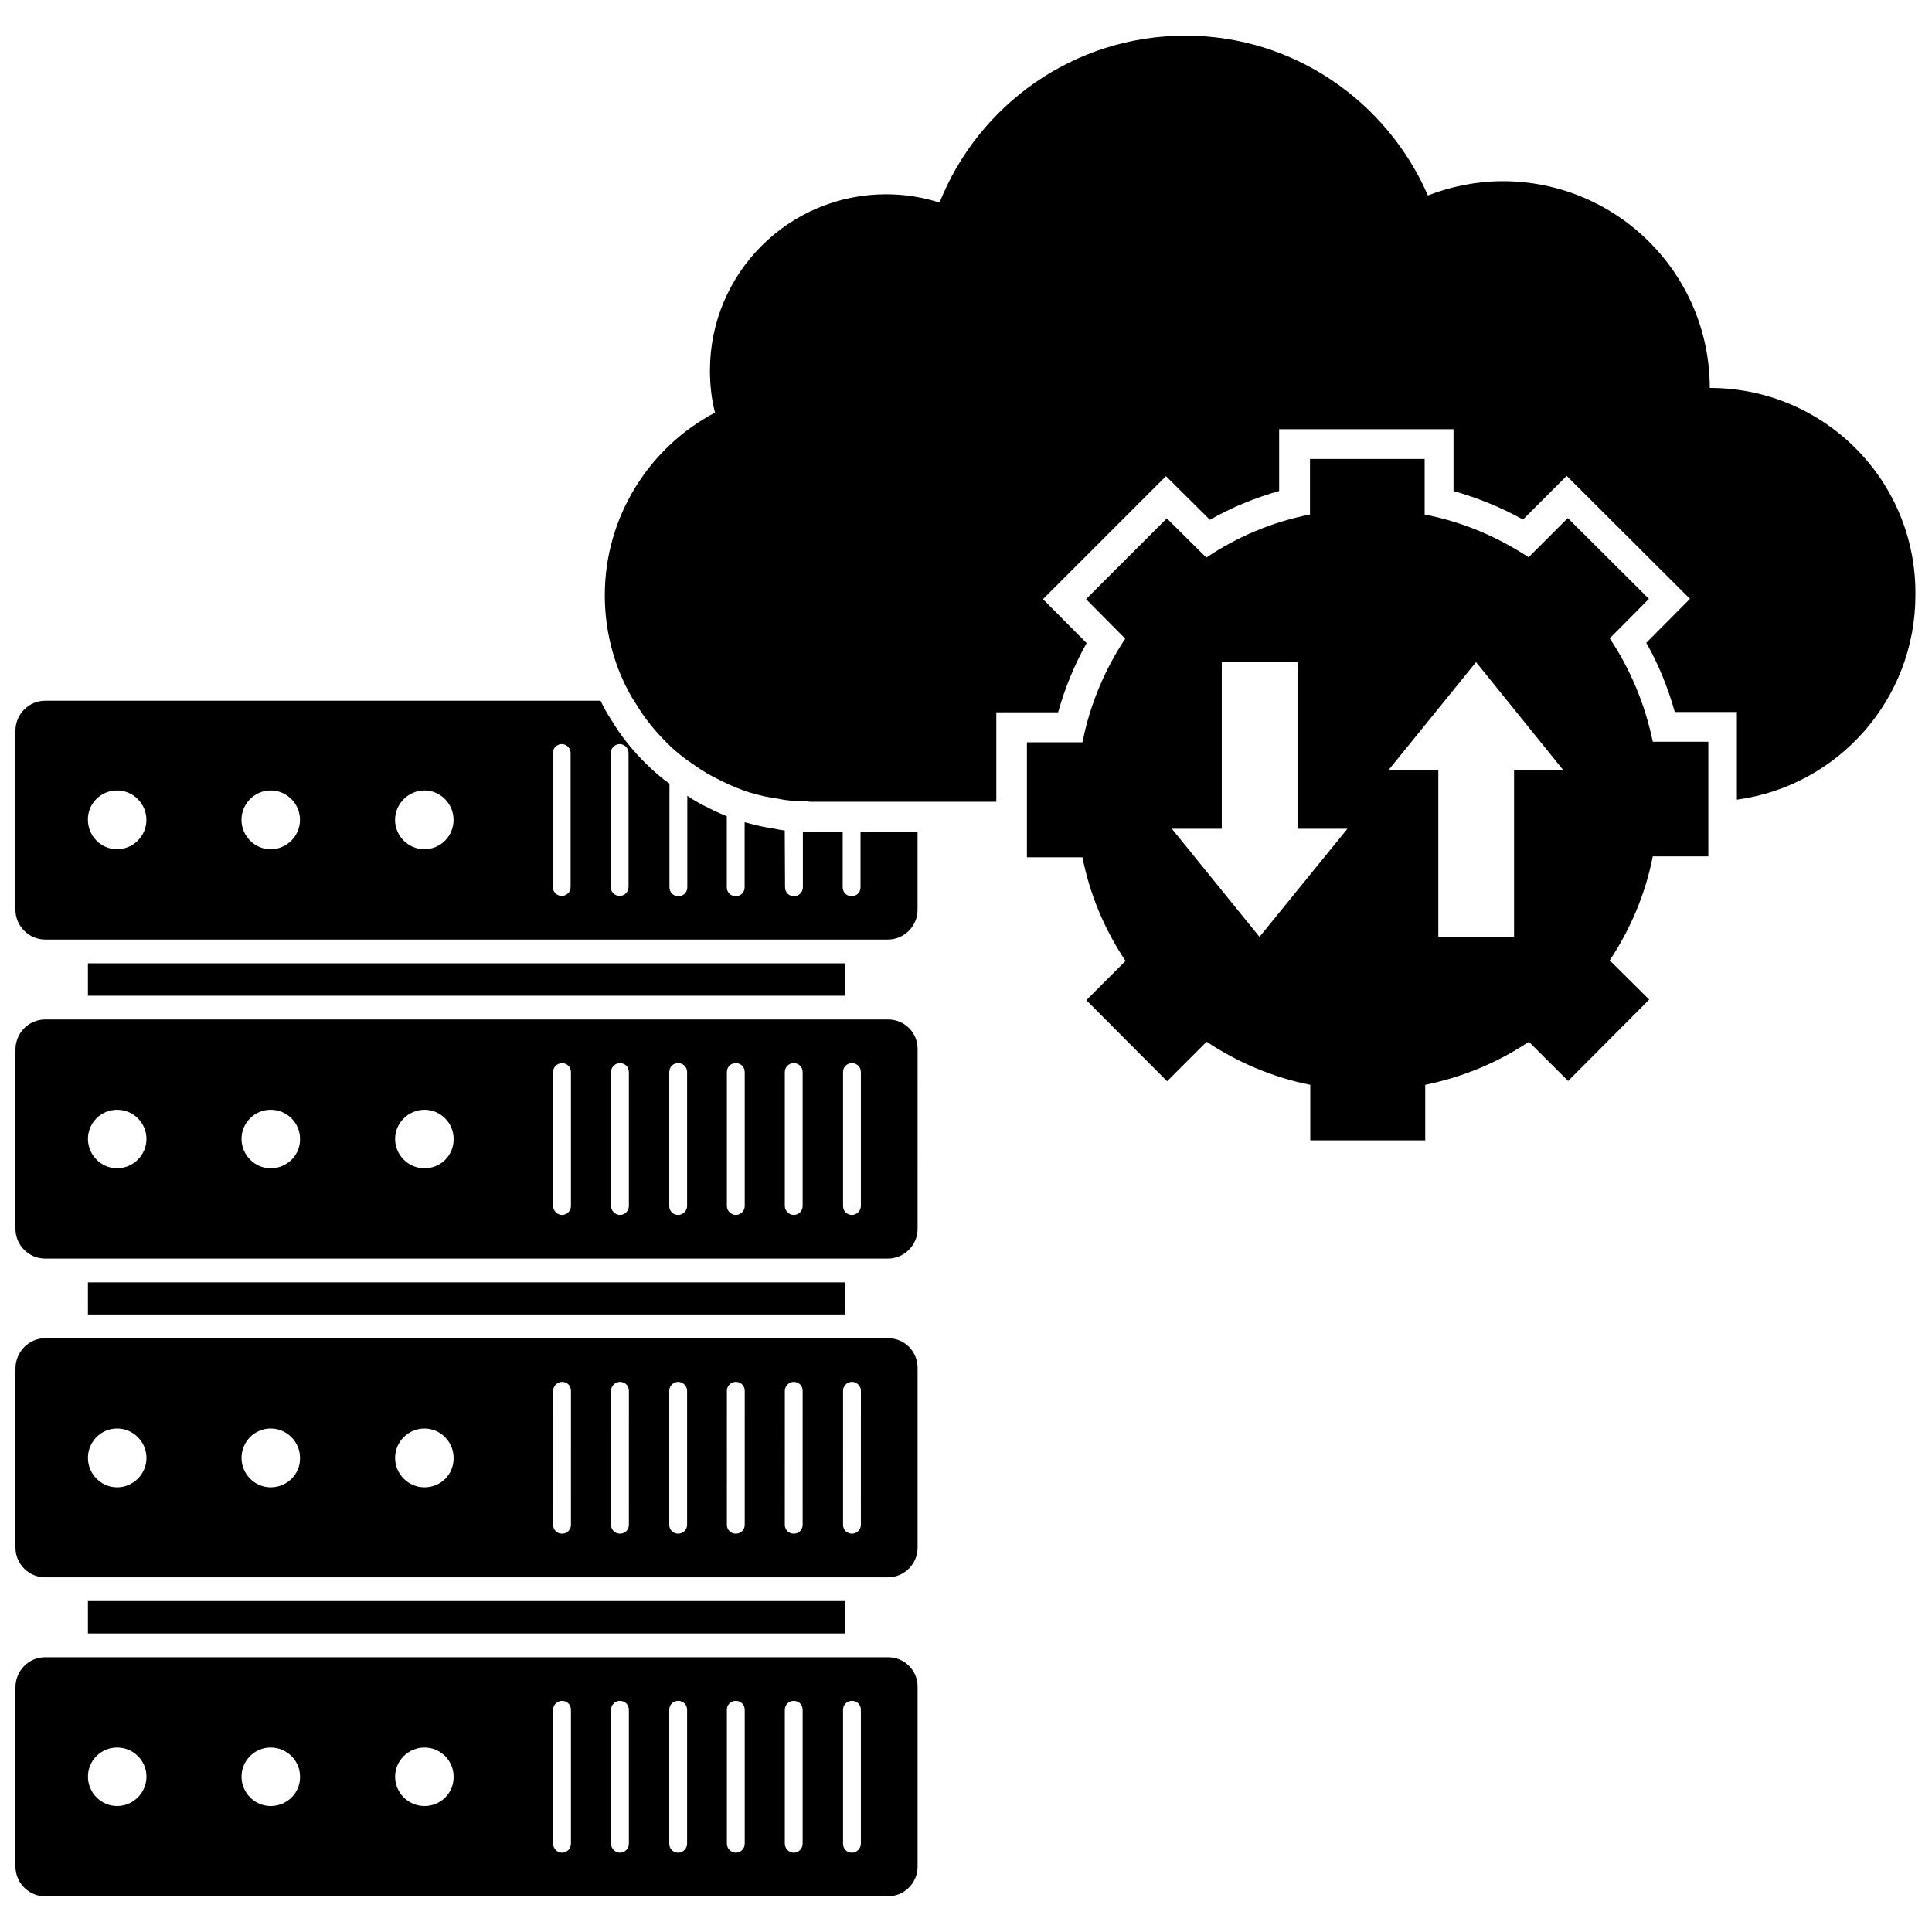 <?xml version="1.0" encoding="UTF-8"?>
<!-- Uploaded to: SVG Repo, www.svgrepo.com, Generator: SVG Repo Mixer Tools -->
<svg width="800px" height="800px" version="1.1" viewBox="144 144 512 512" xmlns="http://www.w3.org/2000/svg">
 <defs>
  <clipPath id="e">
   <path d="m304 153h347.9v204h-347.9z"/>
  </clipPath>
  <clipPath id="d">
   <path d="m148.09 329h239.91v64h-239.91z"/>
  </clipPath>
  <clipPath id="c">
   <path d="m148.09 414h239.91v64h-239.91z"/>
  </clipPath>
  <clipPath id="b">
   <path d="m148.09 498h239.91v65h-239.91z"/>
  </clipPath>
  <clipPath id="a">
   <path d="m148.09 583h239.91v64h-239.91z"/>
  </clipPath>
 </defs>
 <g clip-path="url(#e)">
  <path d="m597.11 246.81c0-30.23-24.562-54.789-54.867-54.789-6.926 0-13.777 1.418-19.836 3.777-10.785-24.797-35.426-42.352-64.234-42.352-29.598 0-54.867 18.344-65.18 44.242-4.41-1.418-9.211-2.203-14.168-2.203-25.82 0-46.68 20.941-46.68 46.68 0 3.777 0.395 7.559 1.34 11.18-17.32 9.133-29.207 27.473-29.207 48.414 0 7.637 1.574 14.957 4.41 21.57 1.102 2.519 2.363 5.039 3.938 7.32 2.203 3.699 4.961 7.086 8.109 10.234 2.047 2.047 4.328 3.938 6.769 5.512 2.441 1.812 5.039 3.305 7.715 4.566 2.441 1.258 4.879 2.203 7.477 3.07 2.441 0.707 5.039 1.34 7.637 1.652 2.519 0.551 5.117 0.707 7.793 0.707 0.234 0.078 0.551 0.078 0.789 0.078h49.121v-23.695h16.375c1.812-6.453 4.328-12.594 7.559-18.344l-11.57-11.652 32.59-32.59 11.652 11.57c5.746-3.305 11.965-5.824 18.344-7.637v-16.375h46.207v16.375c6.375 1.812 12.594 4.328 18.422 7.559l11.57-11.57 32.668 32.59-11.57 11.652c3.227 5.668 5.746 11.887 7.559 18.344h16.453v23.223c26.766-3.621 47.312-26.527 47.312-54.238 0.293-30.309-24.188-54.871-54.496-54.871z"/>
 </g>
 <path d="m570.59 313.17 10.391-10.469-21.492-21.41-10.391 10.391c-8.266-5.434-17.477-9.367-27.551-11.336v-14.719h-30.387v14.719c-9.996 1.969-19.285 5.902-27.473 11.414l-10.469-10.391-21.41 21.41 10.391 10.469c-5.434 8.188-9.367 17.477-11.336 27.473h-14.719v30.465h14.719c1.969 9.996 5.902 19.207 11.414 27.473l-10.391 10.391 21.41 21.492 10.469-10.469c8.188 5.434 17.477 9.445 27.473 11.414v14.719h30.465v-14.719c9.996-2.047 19.207-5.902 27.473-11.414l10.391 10.391 21.492-21.57-10.469-10.391c5.434-8.188 9.445-17.477 11.414-27.551h14.719v-30.387h-14.719c-2.047-9.922-5.984-19.289-11.414-27.395zm-92.812 79.113-23.223-28.652h13.227v-44.16h20.074v44.16h13.227zm67.465-44.164v44.16h-20.074v-44.16h-13.227l23.223-28.652 23.145 28.652z"/>
 <path d="m167.3 483.84h200.74v8.5h-200.74z"/>
 <path d="m167.3 399.29h200.74v8.582h-200.74z"/>
 <g clip-path="url(#d)">
  <path d="m155.96 392.99h223.33c4.328 0 7.871-3.543 7.871-7.871v-20.625h-15.113v14.641c0 1.34-1.023 2.363-2.363 2.363s-2.363-1.023-2.363-2.363v-14.641h-8.188c-0.316 0-0.867 0-1.496-0.078h-0.867v14.719c0 1.34-1.102 2.363-2.363 2.363-1.34 0-2.363-1.023-2.363-2.363l-0.078-15.035c-1.102-0.156-2.047-0.316-3.07-0.551-1.812-0.234-4.41-0.789-7.559-1.652v17.238c0 1.34-1.023 2.363-2.363 2.363-1.34 0-2.363-1.023-2.363-2.363v-18.812c-1.73-0.707-3.305-1.418-4.801-2.203-1.969-0.945-3.856-1.969-5.668-3.227v24.246c0 1.34-1.023 2.363-2.363 2.363s-2.363-1.023-2.363-2.363v-27.473c-1.969-1.34-4.016-3.148-6.062-5.117-3.699-3.621-6.848-7.559-9.367-11.809-0.867-1.34-1.891-2.992-2.832-5.039h-147.19c-4.328 0-7.871 3.543-7.871 7.949v47.469c0 4.25 3.543 7.871 7.871 7.871zm149.88-49.438c0-1.258 1.102-2.363 2.363-2.363 1.34 0 2.363 1.102 2.363 2.363v35.504c0 1.34-1.023 2.363-2.363 2.363-1.34 0-2.363-1.102-2.363-2.363zm-15.348 0c0-1.258 1.102-2.363 2.363-2.363 1.34 0 2.363 1.102 2.363 2.363v35.504c0 1.34-1.023 2.363-2.363 2.363-1.34 0-2.363-1.102-2.363-2.363zm-34.008 9.922c4.25 0 7.715 3.543 7.715 7.793 0 4.328-3.465 7.793-7.715 7.793-4.328 0-7.793-3.543-7.793-7.793 0-4.254 3.543-7.793 7.793-7.793zm-40.777 0c4.328 0 7.793 3.543 7.793 7.793 0 4.328-3.543 7.793-7.793 7.793s-7.715-3.543-7.715-7.793c0-4.254 3.465-7.793 7.715-7.793zm-40.699 0c4.328 0 7.793 3.543 7.793 7.793 0 4.328-3.543 7.793-7.793 7.793s-7.715-3.543-7.715-7.793c-0.078-4.254 3.387-7.793 7.715-7.793z"/>
 </g>
 <g clip-path="url(#c)">
  <path d="m379.38 414.17h-223.41c-4.328 0-7.871 3.543-7.871 7.949v47.547c0 4.328 3.543 7.871 7.871 7.871h223.33c4.328 0 7.871-3.543 7.871-7.871l0.004-47.625c0.078-4.328-3.465-7.871-7.793-7.871zm-204.36 39.438c-4.25 0-7.715-3.543-7.715-7.793s3.465-7.715 7.715-7.715c4.328 0 7.793 3.465 7.793 7.715 0 4.332-3.543 7.793-7.793 7.793zm40.699 0c-4.25 0-7.715-3.543-7.715-7.793s3.465-7.715 7.715-7.715c4.328 0 7.793 3.465 7.793 7.715 0.078 4.332-3.465 7.793-7.793 7.793zm40.777 0c-4.328 0-7.793-3.543-7.793-7.793s3.543-7.715 7.793-7.715 7.715 3.465 7.715 7.715c0.078 4.332-3.387 7.793-7.715 7.793zm38.809 10c0 1.34-1.102 2.363-2.363 2.363-1.258 0-2.363-1.102-2.363-2.363v-35.504c0-1.34 1.102-2.363 2.363-2.363 1.34 0 2.363 1.023 2.363 2.363zm15.352 0c0 1.34-1.102 2.363-2.363 2.363-1.258 0-2.363-1.102-2.363-2.363v-35.504c0-1.34 1.102-2.363 2.363-2.363 1.34 0 2.363 1.023 2.363 2.363zm15.43 0c0 1.258-1.102 2.363-2.363 2.363-1.34 0-2.363-1.023-2.363-2.363v-35.504c0-1.34 1.023-2.363 2.363-2.363s2.363 1.023 2.363 2.363zm15.27 0c0 1.34-1.102 2.363-2.363 2.363-1.258 0-2.363-1.102-2.363-2.363v-35.504c0-1.34 1.023-2.363 2.363-2.363 1.34 0 2.363 1.023 2.363 2.363zm15.352 0c0 1.34-1.102 2.363-2.363 2.363-1.258 0-2.363-1.102-2.363-2.363v-35.504c0-1.34 1.102-2.363 2.363-2.363 1.34 0 2.363 1.023 2.363 2.363zm15.43 0c0 1.258-1.102 2.363-2.363 2.363-1.34 0-2.363-1.023-2.363-2.363v-35.504c0-1.34 1.023-2.363 2.363-2.363 1.34 0 2.363 1.023 2.363 2.363z"/>
 </g>
 <g clip-path="url(#b)">
  <path d="m379.38 498.64h-223.41c-4.328 0-7.871 3.621-7.871 8.031v47.469c0 4.328 3.543 7.871 7.871 7.871h223.33c4.328 0 7.871-3.543 7.871-7.871v-47.469c0.082-4.492-3.461-8.031-7.789-8.031zm-204.36 39.516c-4.25 0-7.715-3.543-7.715-7.793 0-4.328 3.465-7.793 7.715-7.793 4.328 0 7.793 3.543 7.793 7.793 0 4.328-3.543 7.793-7.793 7.793zm40.699 0c-4.25 0-7.715-3.543-7.715-7.793 0-4.328 3.465-7.793 7.715-7.793 4.328 0 7.793 3.543 7.793 7.793 0.078 4.328-3.465 7.793-7.793 7.793zm40.777 0c-4.328 0-7.793-3.543-7.793-7.793 0-4.328 3.543-7.793 7.793-7.793s7.715 3.543 7.715 7.793c0.078 4.328-3.387 7.793-7.715 7.793zm38.809 9.918c0 1.34-1.023 2.363-2.363 2.363s-2.363-1.023-2.363-2.363l0.004-35.5c0-1.258 1.102-2.363 2.363-2.363 1.34 0 2.363 1.023 2.363 2.363zm15.352 0c0 1.34-1.023 2.363-2.363 2.363-1.34 0-2.363-1.023-2.363-2.363l0.004-35.5c0-1.258 1.102-2.363 2.363-2.363 1.34 0 2.363 1.023 2.363 2.363zm15.43 0c0 1.34-1.102 2.363-2.363 2.363-1.34 0-2.363-1.023-2.363-2.363v-35.5c0-1.34 1.102-2.363 2.363-2.363 1.258 0 2.363 1.102 2.363 2.363zm15.27 0c0 1.34-1.023 2.363-2.363 2.363-1.34 0-2.363-1.023-2.363-2.363l0.004-35.5c0-1.34 1.102-2.363 2.363-2.363 1.34 0 2.363 1.023 2.363 2.363zm15.352 0c0 1.34-1.023 2.363-2.363 2.363s-2.363-1.023-2.363-2.363l0.004-35.5c0-1.258 1.102-2.363 2.363-2.363 1.34 0 2.363 1.023 2.363 2.363zm15.43 0c0 1.34-1.102 2.363-2.363 2.363-1.34 0-2.363-1.023-2.363-2.363l0.004-35.5c0-1.34 1.102-2.363 2.363-2.363 1.258 0 2.363 1.102 2.363 2.363z"/>
 </g>
 <path d="m167.3 568.3h200.74v8.582h-200.74z"/>
 <g clip-path="url(#a)">
  <path d="m379.38 583.18h-223.41c-4.328 0-7.871 3.543-7.871 7.949v47.547c0 4.328 3.543 7.871 7.871 7.871h223.33c4.328 0 7.871-3.543 7.871-7.871v-47.547c0.082-4.406-3.461-7.949-7.789-7.949zm-204.36 39.441c-4.25 0-7.715-3.543-7.715-7.793s3.465-7.715 7.715-7.715c4.328 0 7.793 3.465 7.793 7.715 0 4.328-3.543 7.793-7.793 7.793zm40.699 0c-4.25 0-7.715-3.543-7.715-7.793s3.465-7.715 7.715-7.715c4.328 0 7.793 3.465 7.793 7.715 0.078 4.328-3.465 7.793-7.793 7.793zm40.777 0c-4.328 0-7.793-3.543-7.793-7.793s3.543-7.715 7.793-7.715 7.715 3.465 7.715 7.715c0.078 4.328-3.387 7.793-7.715 7.793zm38.809 9.996c0 1.34-1.102 2.363-2.363 2.363-1.258 0-2.363-1.102-2.363-2.363v-35.504c0-1.34 1.102-2.363 2.363-2.363 1.34 0 2.363 1.023 2.363 2.363zm15.352 0c0 1.34-1.102 2.363-2.363 2.363-1.258 0-2.363-1.102-2.363-2.363v-35.504c0-1.34 1.102-2.363 2.363-2.363 1.34 0 2.363 1.023 2.363 2.363zm15.43 0c0 1.258-1.102 2.363-2.363 2.363-1.34 0-2.363-1.023-2.363-2.363v-35.504c0-1.34 1.023-2.363 2.363-2.363s2.363 1.023 2.363 2.363zm15.27 0c0 1.34-1.102 2.363-2.363 2.363-1.258 0-2.363-1.102-2.363-2.363v-35.504c0-1.34 1.023-2.363 2.363-2.363 1.34 0 2.363 1.023 2.363 2.363zm15.352 0c0 1.34-1.102 2.363-2.363 2.363-1.258 0-2.363-1.102-2.363-2.363v-35.504c0-1.34 1.102-2.363 2.363-2.363 1.34 0 2.363 1.023 2.363 2.363zm15.43 0c0 1.258-1.102 2.363-2.363 2.363-1.34 0-2.363-1.023-2.363-2.363v-35.504c0-1.34 1.023-2.363 2.363-2.363 1.34 0 2.363 1.023 2.363 2.363z"/>
 </g>
</svg>
